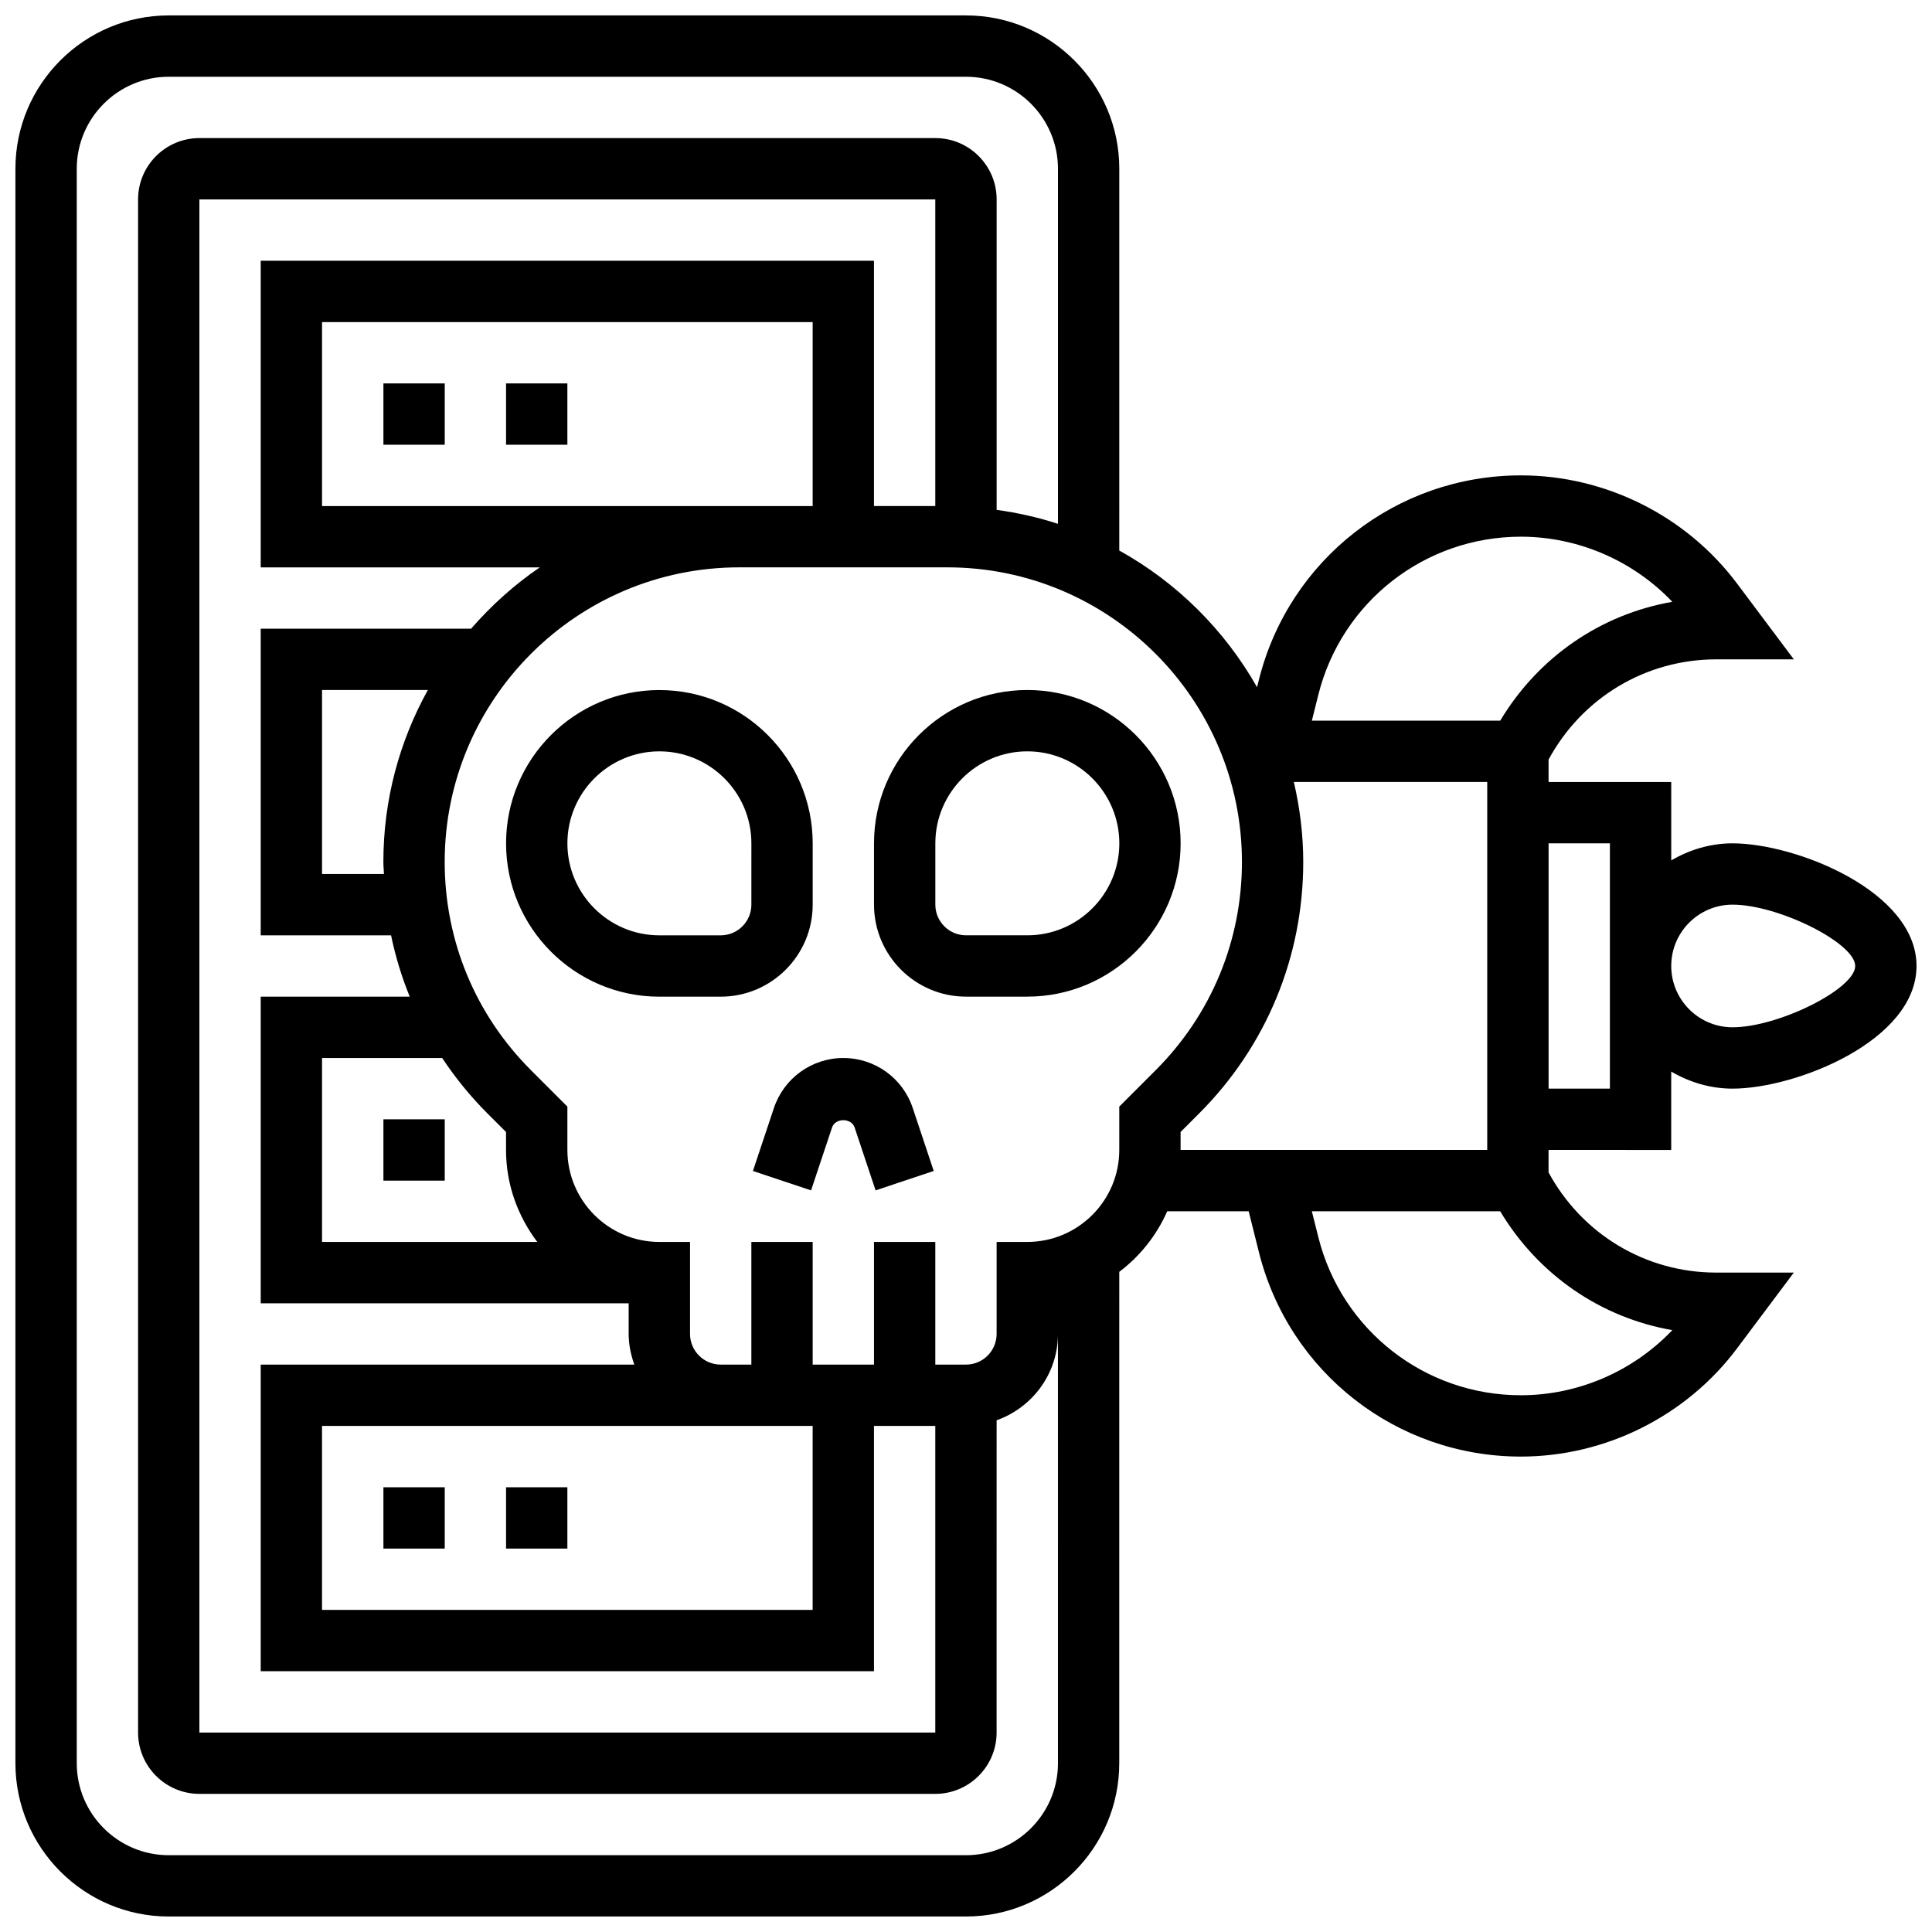 <?xml version="1.0" encoding="UTF-8"?>
<!-- Uploaded to: ICON Repo, www.iconrepo.com, Generator: ICON Repo Mixer Tools -->
<svg width="800px" height="800px" version="1.1" viewBox="144 144 512 512" xmlns="http://www.w3.org/2000/svg">
 <defs>
  <clipPath id="a">
   <path d="m148.09 148.09h503.81v503.81h-503.81z"/>
  </clipPath>
 </defs>
 <path d="m245.61 245.61h16.25v16.25h-16.25z"/>
 <path d="m278.11 245.61h16.25v16.25h-16.25z"/>
 <path d="m278.11 538.14h16.25v16.25h-16.25z"/>
 <path d="m245.61 538.14h16.25v16.25h-16.25z"/>
 <path d="m367.5 424.38c-8.352 0-15.75 5.324-18.406 13.262l-5.559 16.676 15.406 5.144 5.559-16.668c0.871-2.586 5.109-2.574 5.981-0.008l5.559 16.676 15.406-5.144-5.559-16.684c-2.641-7.93-10.035-13.254-18.387-13.254z"/>
 <path d="m416.25 326.86c-22.402 0-40.629 18.227-40.629 40.629v16.25c0 13.441 10.938 24.379 24.379 24.379h16.25c22.402 0 40.629-18.227 40.629-40.629 0-22.402-18.227-40.629-40.629-40.629zm0 65.008h-16.25c-4.484 0-8.125-3.641-8.125-8.125v-16.25c0-13.441 10.938-24.379 24.379-24.379s24.379 10.938 24.379 24.379c-0.004 13.438-10.941 24.375-24.383 24.375z"/>
 <path d="m359.37 383.75v-16.25c0-22.402-18.227-40.629-40.629-40.629-22.402 0-40.629 18.227-40.629 40.629s18.227 40.629 40.629 40.629h16.25c13.441 0 24.379-10.938 24.379-24.379zm-16.25 0c0 4.484-3.641 8.125-8.125 8.125h-16.25c-13.441 0-24.379-10.938-24.379-24.379 0-13.441 10.938-24.379 24.379-24.379 13.441 0 24.379 10.938 24.379 24.379z"/>
 <path d="m245.61 440.63h16.25v16.25h-16.25z"/>
 <g clip-path="url(#a)">
  <path d="m586.89 448.75v-20.77c4.805 2.797 10.305 4.519 16.254 4.519 16.746 0 48.754-12.66 48.754-32.504s-32.008-32.504-48.754-32.504c-5.949 0-11.449 1.723-16.25 4.519l-0.004-20.773h-32.504v-5.949c8.883-16.379 25.719-26.555 44.465-26.555h20.535l-15.082-20.129c-13.449-17.926-34.852-28.625-57.262-28.625-32.902 0-61.457 22.289-69.43 54.215l-0.48 1.918c-8.598-15.172-21.25-27.75-36.512-36.219l0.004-101.18c0-22.402-18.227-40.629-40.629-40.629h-211.28c-22.402 0-40.629 18.227-40.629 40.629v422.55c0 22.402 18.227 40.629 40.629 40.629h211.27c22.402 0 40.629-18.227 40.629-40.629l0.004-130.21c5.508-4.168 9.891-9.66 12.711-16.059h21.582l2.699 10.793c7.969 31.926 36.523 54.219 69.426 54.219 22.41 0 43.824-10.703 57.262-28.629l15.082-20.129h-20.535c-18.746 0-35.582-10.172-44.465-26.555v-5.949zm16.254-65.008c12.148 0 32.504 10.172 32.504 16.25s-20.355 16.25-32.504 16.25c-8.965 0-16.25-7.289-16.25-16.25-0.004-8.961 7.285-16.25 16.25-16.25zm-32.504-16.25v65.008h-16.25v-65.008zm-23.598-81.262c15.188 0 29.773 6.356 40.141 17.258-19.023 3.309-35.559 14.715-45.609 31.496l-49.918 0.004 1.715-6.859c6.176-24.672 28.246-41.898 53.672-41.898zm-122.67 325.04c0 13.441-10.938 24.379-24.379 24.379h-211.27c-13.441 0-24.379-10.938-24.379-24.379v-422.55c0-13.441 10.938-24.379 24.379-24.379h211.27c13.441 0 24.379 10.938 24.379 24.379v94.105c-5.227-1.715-10.668-2.934-16.25-3.707v-82.273c0-8.965-7.289-16.25-16.25-16.25h-195.03c-8.961 0-16.25 7.289-16.25 16.25v406.3c0 8.965 7.289 16.25 16.25 16.25h195.02c8.965 0 16.25-7.289 16.25-16.25l0.004-82.75c9.434-3.363 16.25-12.301 16.25-22.883zm-65.008-333.16h-130.02v-48.754h130.02zm-146.27-65.008v81.258h73.961c-6.769 4.598-12.848 10.102-18.211 16.25l-55.75 0.004v81.258h34.543c1.16 5.574 2.805 11.012 4.949 16.25l-39.492 0.004v81.258h97.512v8.125c0 2.859 0.586 5.574 1.496 8.125l-99.008 0.004v81.258h162.52v-65.008h16.25v81.258l-195.02 0.004v-406.3h195.02v81.258h-16.25v-65.004zm73.297 260.03h-57.047v-48.754h31.836c3.477 5.242 7.484 10.184 12.035 14.73l4.887 4.883v4.762c0 9.176 3.144 17.57 8.289 24.379zm72.969 48.754v48.754l-130.02 0.004v-48.754h105.64zm-113.61-146.27h-16.406v-48.754h28.043c-7.492 13.512-11.789 29.039-11.789 45.551 0 1.082 0.121 2.129 0.152 3.203zm194.87 61.645v11.488c0 13.441-10.938 24.379-24.379 24.379h-8.125v24.379c0 4.484-3.641 8.125-8.125 8.125h-8.125v-32.504h-16.25v32.504h-16.25v-32.504h-16.25v32.504h-8.125c-4.484 0-8.125-3.641-8.125-8.125v-24.379h-8.125c-13.441 0-24.379-10.938-24.379-24.379v-11.488l-9.645-9.645c-14.75-14.742-22.871-34.344-22.871-55.203 0-43.035 35.023-78.059 78.059-78.059h55.16c43.035 0 78.059 35.023 78.059 78.059 0 20.852-8.117 40.461-22.859 55.199zm16.25 6.727 4.883-4.883c17.812-17.812 27.621-41.492 27.621-66.691 0-7.289-0.91-14.359-2.488-21.176h51.246v97.512h-81.262zm130.31 52.512c-10.367 10.902-24.953 17.258-40.141 17.258-25.426 0-47.496-17.227-53.664-41.898l-1.723-6.856h49.918c10.051 16.777 26.586 28.188 45.609 31.496z"/>
 </g>
</svg>